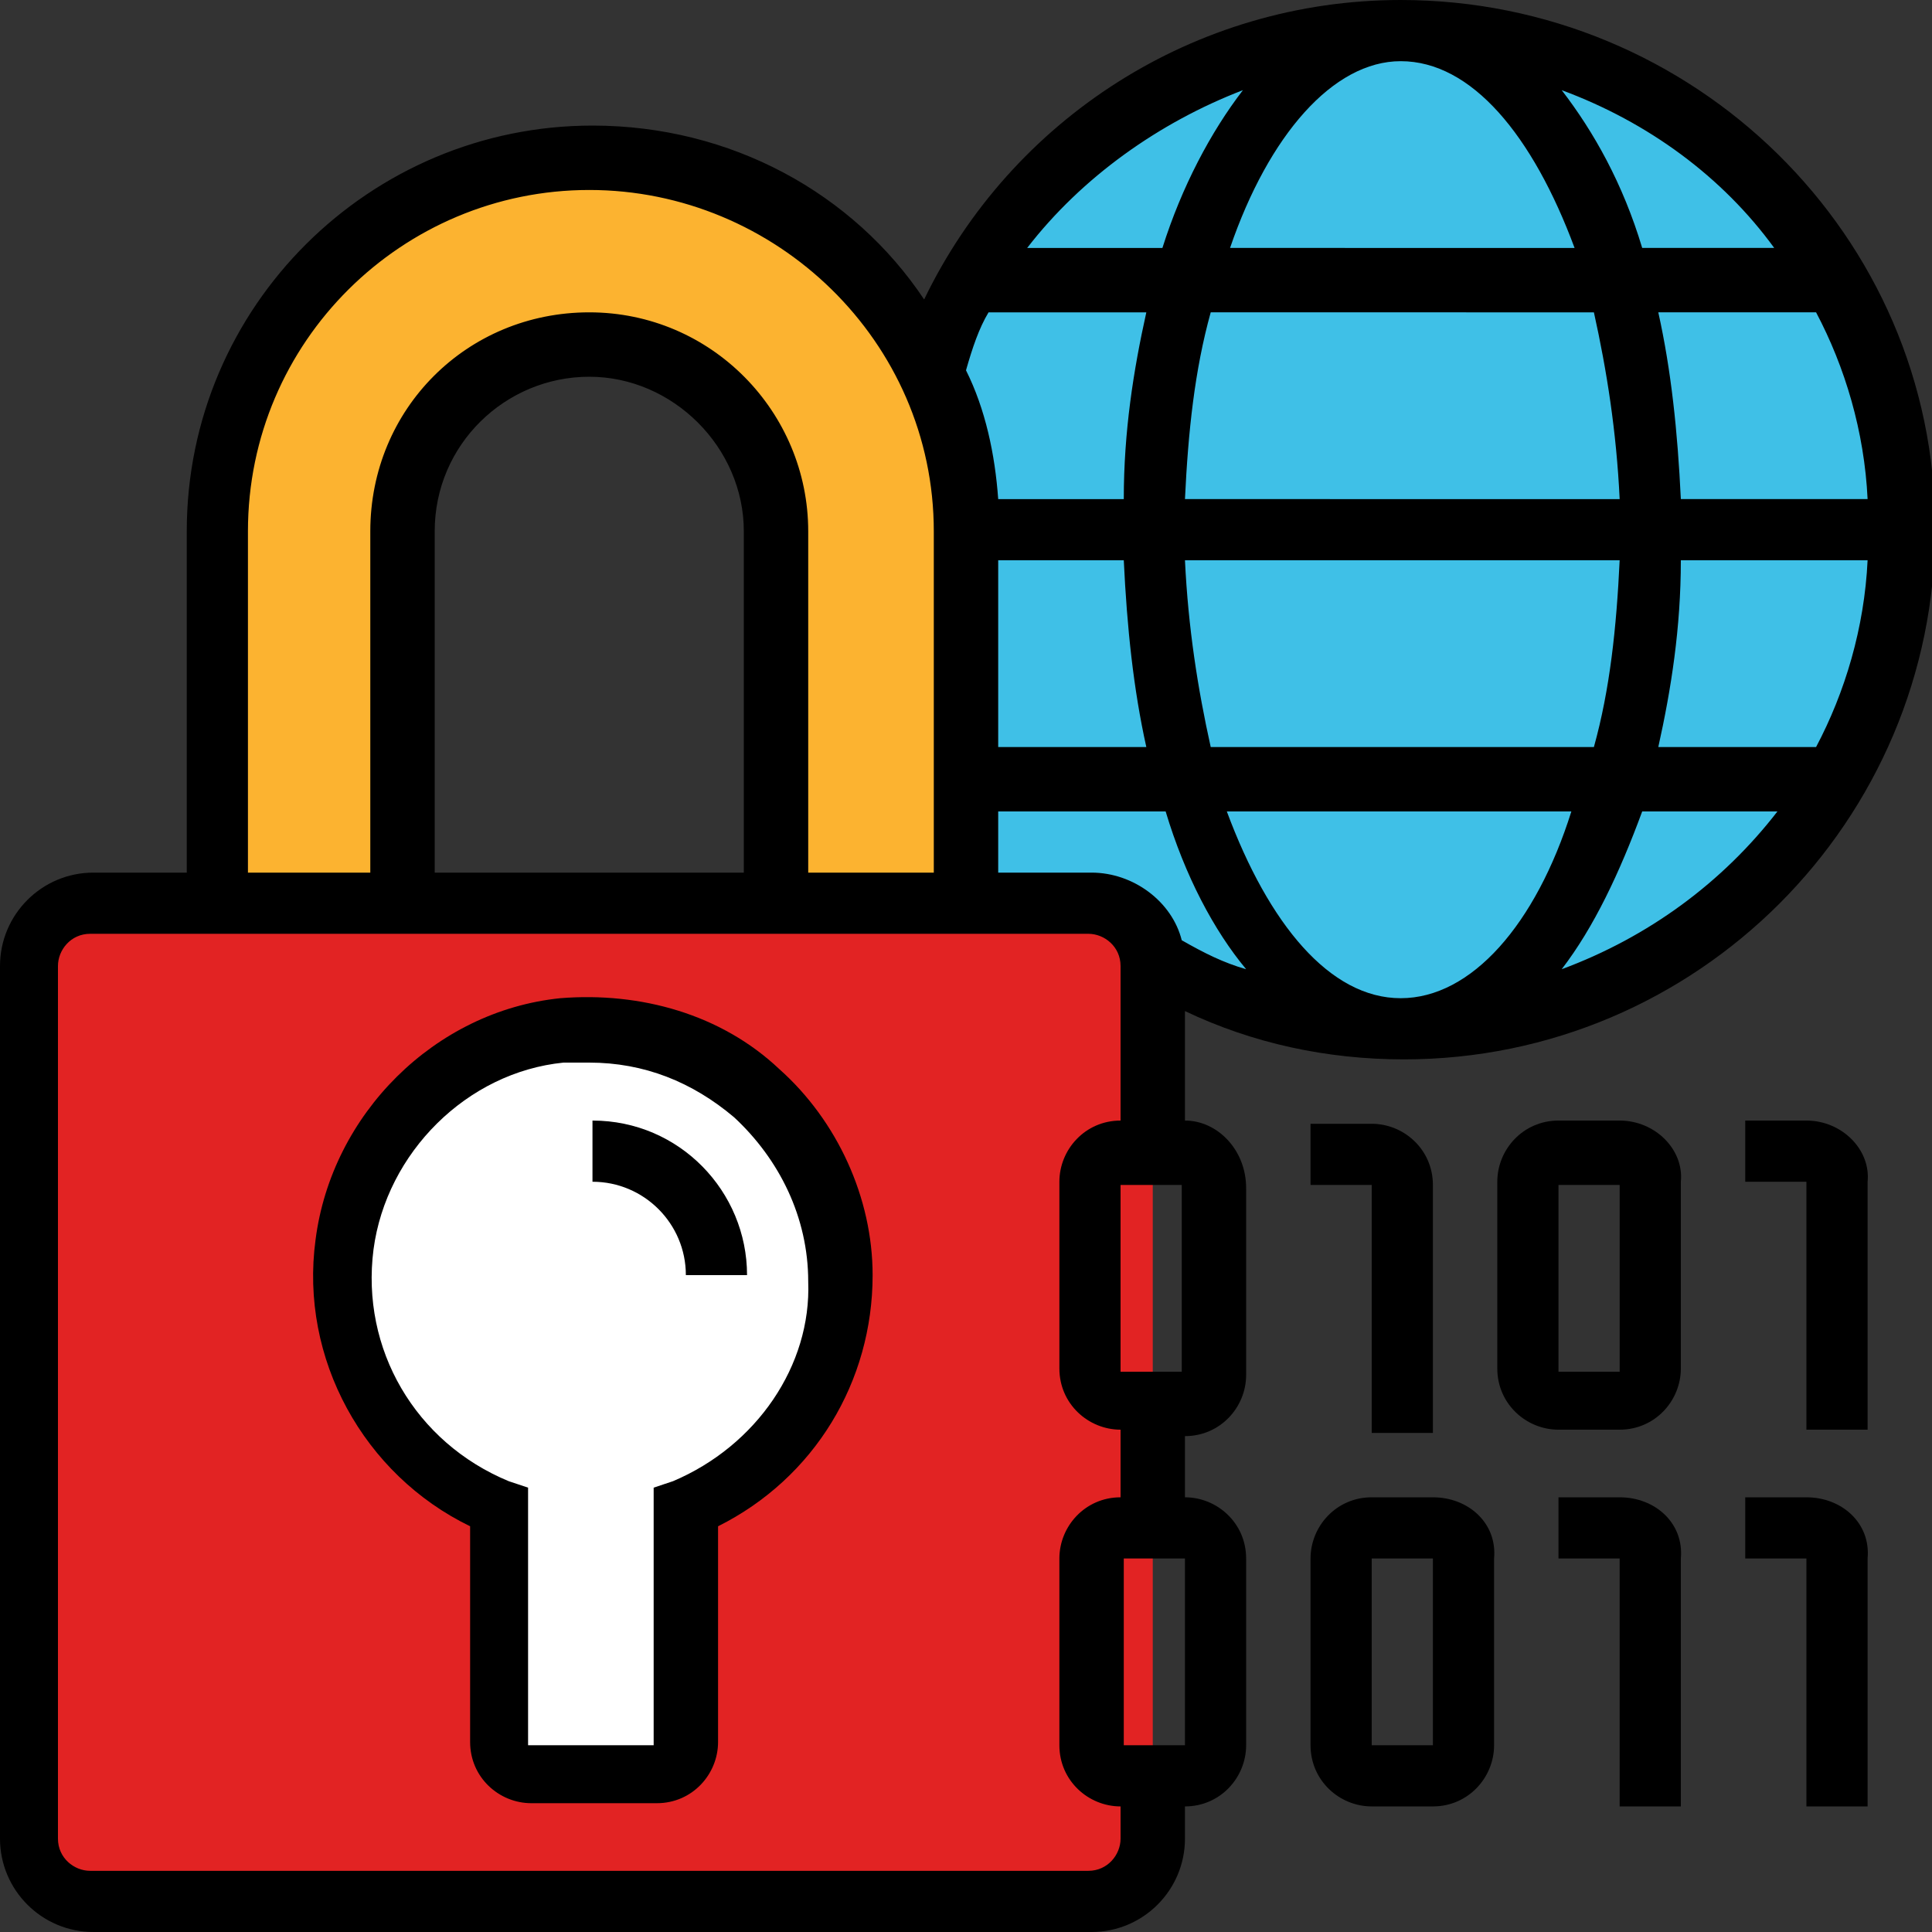 <?xml version="1.0" encoding="utf-8"?>
<!-- Generator: Adobe Illustrator 25.4.1, SVG Export Plug-In . SVG Version: 6.00 Build 0)  -->
<svg version="1.1" id="Layer_5" xmlns="http://www.w3.org/2000/svg" xmlns:xlink="http://www.w3.org/1999/xlink" x="0px" y="0px"
	 width="60px" height="60px" viewBox="0 0 60 60" style="enable-background:new 0 0 60 60;" xml:space="preserve">
<rect x="0" y="0" width="60" height="60" fill="#333333" stroke="none"/>
<style type="text/css">
	.st0{fill:#3FC0E7;}
	.st1{fill:#FCB330;}
	.st2{fill:#E22323;}
	.st3{fill:#FFFFFF;}
</style>
<g>
	<path class="st0" d="M43.5,1C52.1,1,59,7.9,59,16.5s-6.9,15.5-15.5,15.5c-2.8,0-5.5-0.8-7.8-2.1c-0.1-1-0.9-1.8-1.9-1.8H30V16.5
		c0-1.8-0.4-3.5-1.1-5C31,5.4,36.7,1,43.5,1L43.5,1z"/>
</g>
<g>
	<path class="st1" d="M28.9,11.5c0.7,1.5,1.1,3.2,1.1,5v11.6h-5.8V16.5c0-3.2-2.6-5.8-5.8-5.8c-1.6,0-3.1,0.6-4.1,1.7
		c-1.1,1-1.7,2.5-1.7,4.1v11.6H6.8V16.5c0-3.2,1.3-6.1,3.4-8.2s5-3.4,8.2-3.4C23,4.8,27,7.5,28.9,11.5z"/>
</g>
<g>
	<path class="st2" d="M33.9,59h-31C1.8,59,1,58.2,1,57.1V30c0-1.1,0.9-1.9,1.9-1.9h31c1.1,0,1.9,0.9,1.9,1.9v27.1
		C35.8,58.2,34.9,59,33.9,59z"/>
</g>
<g>
	<path class="st3" d="M26.1,39.7c0,3.3-2,6-4.8,7.2v7.3c0,0.5-0.4,1-1,1h-3.9c-0.5,0-1-0.4-1-1v-7.3c-3.1-1.3-5.2-4.5-4.8-8.2
		c0.4-3.5,3.3-6.3,6.8-6.7C22.2,31.5,26.1,35.1,26.1,39.7z"/>
</g>
<g>
	<path d="M24.2,33.2c-1.8-1.7-4.3-2.4-6.8-2.2c-3.9,0.4-7.1,3.6-7.6,7.5c-0.5,3.7,1.5,7.3,4.8,8.9v6.7c0,1.1,0.9,1.9,1.9,1.9h3.9
		c1.1,0,1.9-0.9,1.9-1.9v-6.7c3-1.5,4.8-4.5,4.8-7.8C27.1,37.2,26,34.8,24.2,33.2z M20.9,46l-0.6,0.2v8h-3.9v-8L15.8,46
		c-2.9-1.2-4.6-4.1-4.2-7.2c0.4-3,2.9-5.5,5.9-5.8c0.3,0,0.5,0,0.8,0c1.7,0,3.2,0.6,4.5,1.7c1.4,1.3,2.3,3.1,2.3,5.1
		C25.2,42.4,23.5,44.9,20.9,46z"/>
	<path d="M44.5,46.5h-1.9c-1.1,0-1.9,0.9-1.9,1.9v5.8c0,1.1,0.9,1.9,1.9,1.9h1.9c1.1,0,1.9-0.9,1.9-1.9v-5.8
		C46.5,47.3,45.6,46.5,44.5,46.5z M42.6,54.2v-5.8h1.9l0,5.8H42.6z"/>
	<path d="M50.3,34.8h-1.9c-1.1,0-1.9,0.9-1.9,1.9v5.8c0,1.1,0.9,1.9,1.9,1.9h1.9c1.1,0,1.9-0.9,1.9-1.9v-5.8
		C52.3,35.7,51.4,34.8,50.3,34.8z M48.4,42.6v-5.8h1.9l0,5.8H48.4z"/>
	<path d="M36.8,34.8v-3.4c2.1,1,4.4,1.5,6.8,1.5c9.1,0,16.5-7.4,16.5-16.5S52.6,0,43.5,0c-6.4,0-12.1,3.7-14.8,9.3
		C26.5,6,22.7,3.9,18.4,3.9c-6.9,0-12.6,5.6-12.6,12.6v10.6H2.9C1.3,27.1,0,28.4,0,30v27.1C0,58.7,1.3,60,2.9,60h31
		c1.6,0,2.9-1.3,2.9-2.9v-1c1.1,0,1.9-0.9,1.9-1.9v-5.8c0-1.1-0.9-1.9-1.9-1.9v-1.9c1.1,0,1.9-0.9,1.9-1.9v-5.8
		C38.7,35.7,37.8,34.8,36.8,34.8z M31,17.4h3.9c0.1,2.1,0.3,4,0.7,5.8H31V17.4z M43.5,1.9c2.2,0,4.1,2.3,5.4,5.8H38.2
		C39.4,4.2,41.4,1.9,43.5,1.9L43.5,1.9z M49.5,9.7c0.4,1.8,0.7,3.7,0.8,5.8H36.8c0.1-2.1,0.3-4,0.8-5.8H49.5z M58,15.5h-5.8
		c-0.1-2.1-0.3-4-0.7-5.8h4.9C57.3,11.4,57.9,13.4,58,15.5L58,15.5z M58,17.4c-0.1,2.1-0.7,4.1-1.6,5.8h-4.9
		c0.4-1.8,0.7-3.7,0.7-5.8H58z M50.3,17.4c-0.1,2.1-0.3,4-0.8,5.8H37.6c-0.4-1.8-0.7-3.7-0.8-5.8H50.3z M43.5,31
		c-2.2,0-4.1-2.3-5.4-5.8h10.7C47.7,28.7,45.7,31,43.5,31L43.5,31z M31,25.2h5.2c0.6,2,1.5,3.7,2.5,4.9c-0.7-0.2-1.3-0.5-2-0.9
		c-0.3-1.2-1.5-2.1-2.8-2.1H31V25.2z M48.5,30.1c1-1.3,1.8-3,2.5-4.9h4.2C53.5,27.4,51.2,29.1,48.5,30.1z M55.1,7.7H51
		c-0.6-2-1.5-3.6-2.5-4.9C51.2,3.8,53.5,5.5,55.1,7.7z M38.6,2.8c-1,1.3-1.9,3-2.5,4.9h-4.2C33.6,5.5,36,3.8,38.6,2.8z M30.7,9.7
		h4.9c-0.4,1.8-0.7,3.7-0.7,5.8h-3.9c-0.1-1.4-0.4-2.8-1-4C30.2,10.8,30.4,10.2,30.7,9.7z M7.7,16.5c0-5.9,4.8-10.6,10.6-10.6
		S29,10.6,29,16.5v10.6h-3.9V16.5c0-3.7-3-6.8-6.8-6.8s-6.8,3-6.8,6.8v10.6H7.7V16.5z M23.2,27.1h-9.7V16.5c0-2.7,2.2-4.8,4.8-4.8
		s4.8,2.2,4.8,4.8V27.1z M36.8,54.2h-1.9v-5.8h1.9L36.8,54.2z M34.8,46.5c-1.1,0-1.9,0.9-1.9,1.9v5.8c0,1.1,0.9,1.9,1.9,1.9v1
		c0,0.5-0.4,1-1,1h-31c-0.5,0-1-0.4-1-1V30c0-0.5,0.4-1,1-1h31c0.5,0,1,0.4,1,1v4.8c-1.1,0-1.9,0.9-1.9,1.9v5.8
		c0,1.1,0.9,1.9,1.9,1.9V46.5z M34.8,42.6v-5.8h1.9l0,5.8H34.8z"/>
	<path d="M50.3,46.5h-1.9v1.9h1.9v7.7h1.9v-7.7C52.3,47.3,51.4,46.5,50.3,46.5z"/>
	<path d="M44.5,44.5v-7.7c0-1.1-0.9-1.9-1.9-1.9h-1.9v1.9h1.9v7.7H44.5z"/>
	<path d="M56.1,34.8h-1.9v1.9h1.9v7.7h1.9v-7.7C58.1,35.7,57.2,34.8,56.1,34.8z"/>
	<path d="M56.1,46.5h-1.9v1.9h1.9v7.7h1.9v-7.7C58.1,47.3,57.2,46.5,56.1,46.5z"/>
	<path d="M18.4,34.8v1.9c1.6,0,2.9,1.3,2.9,2.9h1.9C23.2,37,21.1,34.8,18.4,34.8z"/>
</g>
</svg>
